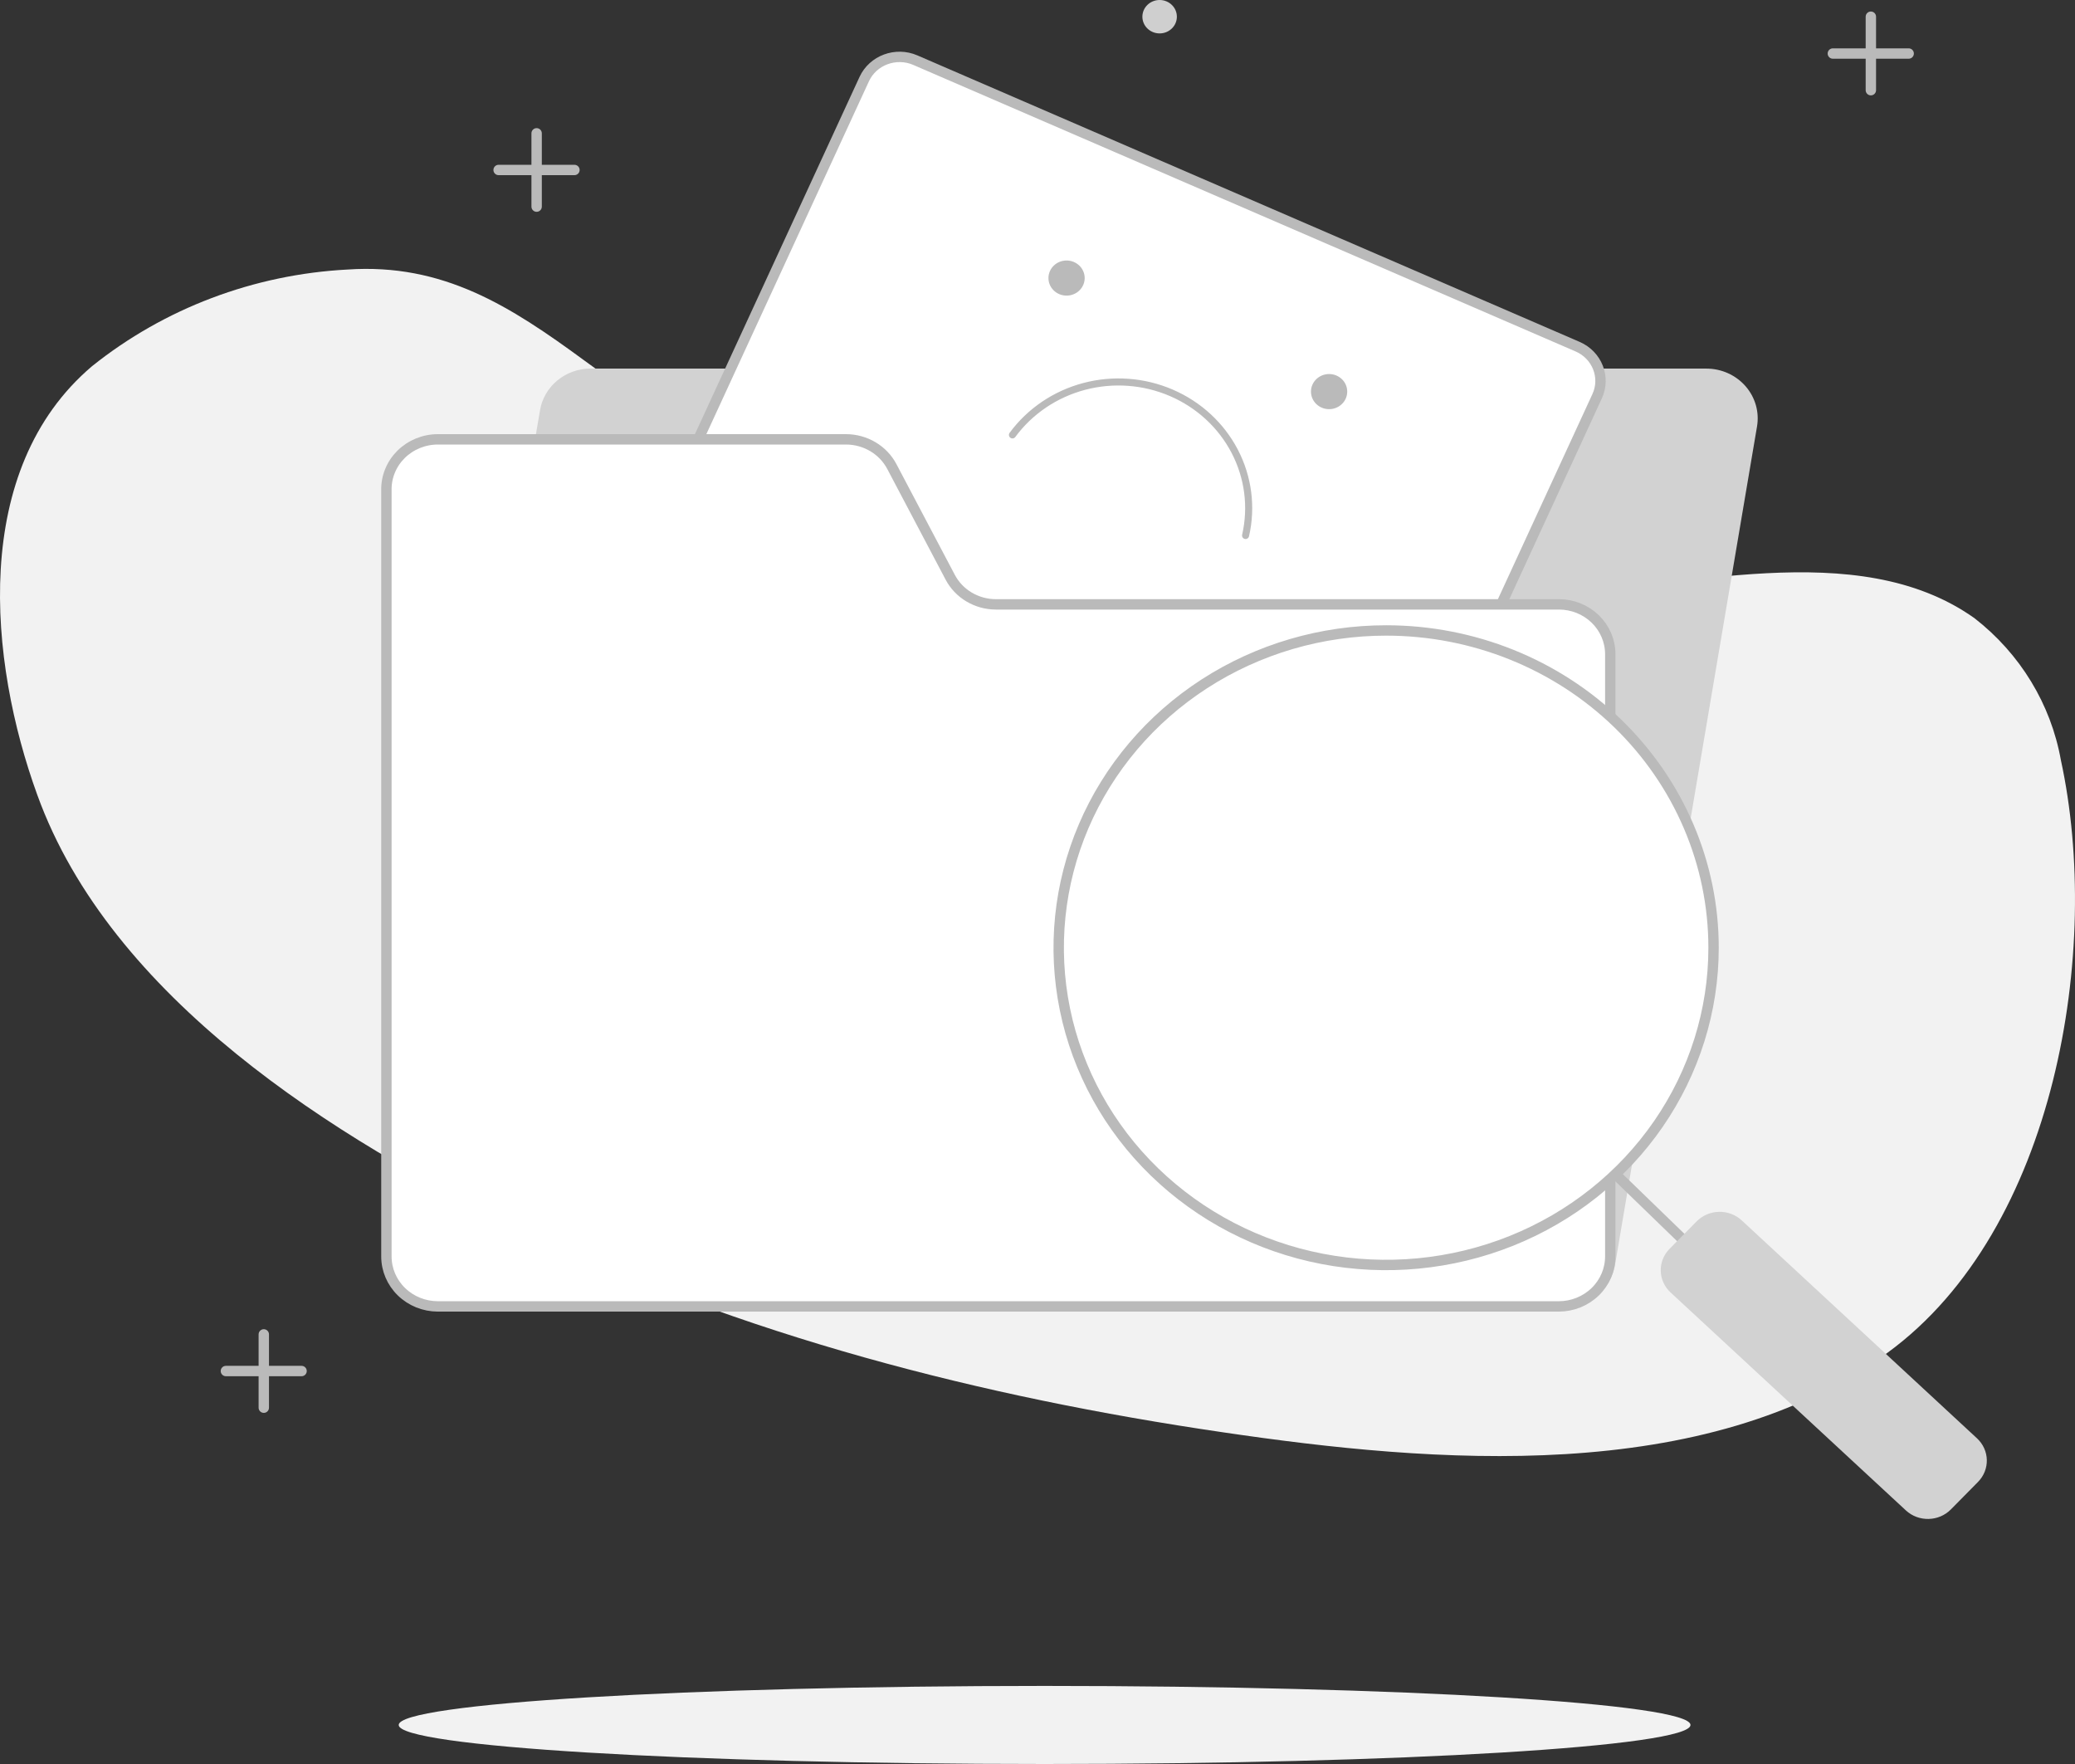 <svg width="200" height="170" viewBox="0 0 200 170" fill="none" xmlns="http://www.w3.org/2000/svg">
<rect x="0" y="0" width="200" height="170" fill="#333333" stroke="none"/>
<g id="Group 2">
<path id="Vector" d="M100.01 134.068C100.927 134.068 101.672 133.347 101.672 132.458C101.672 131.569 100.927 130.848 100.01 130.848C99.092 130.848 98.348 131.569 98.348 132.458C98.348 133.347 99.092 134.068 100.01 134.068Z" fill="#CFCFCF"/>
<path id="Vector_2" d="M51.723 12.848V19.913" stroke="#BABABA" stroke-linecap="round" stroke-linejoin="round"/>
<path id="Vector_3" d="M48.059 16.381H55.368" stroke="#BABABA" stroke-linecap="round" stroke-linejoin="round"/>
<path id="Vector_4" d="M134.737 57.406C120.543 57.406 106.094 56.847 92.579 53.2C79.317 49.635 67.141 42.718 56.287 34.717C49.182 29.508 42.721 25.352 33.495 25.976C24.47 26.449 15.839 29.714 8.871 35.291C-2.864 45.248 -1.1 63.699 3.597 76.613C10.652 96.115 32.121 109.702 50.369 118.492C71.448 128.695 94.614 134.626 117.83 138.027C138.18 141.034 164.33 143.203 181.967 130.338C198.162 118.492 202.605 91.482 198.637 73.245C197.674 67.857 194.713 62.996 190.31 59.575C178.931 51.508 161.956 56.897 149.169 57.16C144.421 57.258 139.587 57.373 134.737 57.406Z" fill="#F2F2F2"/>
<path id="Vector_5" d="M111.771 3.22C112.689 3.22 113.433 2.499 113.433 1.61C113.433 0.721 112.689 0 111.771 0C110.853 0 110.109 0.721 110.109 1.61C110.109 2.499 110.853 3.22 111.771 3.22Z" fill="#CFCFCF"/>
<path id="Vector_6" d="M25.426 128.597V135.662" stroke="#BABABA" stroke-linecap="round" stroke-linejoin="round"/>
<path id="Vector_7" d="M21.773 132.129H29.066" stroke="#BABABA" stroke-linecap="round" stroke-linejoin="round"/>
<path id="Vector_8" d="M100.684 170C135.067 170 162.939 168.315 162.939 166.238C162.939 164.16 135.067 162.475 100.684 162.475C66.302 162.475 38.43 164.16 38.43 166.238C38.43 168.315 66.302 170 100.684 170Z" fill="#F2F2F2"/>
<path id="Vector_9" d="M150.73 125.935H43.196C42.476 125.935 41.765 125.783 41.112 125.49C40.459 125.197 39.879 124.77 39.413 124.239C38.947 123.708 38.606 123.085 38.413 122.413C38.22 121.741 38.179 121.037 38.295 120.349L52.048 39.547C52.234 38.422 52.828 37.399 53.723 36.661C54.619 35.923 55.757 35.519 56.932 35.522H164.466C165.185 35.522 165.896 35.673 166.548 35.966C167.201 36.259 167.779 36.687 168.244 37.218C168.709 37.75 169.049 38.373 169.24 39.045C169.431 39.717 169.468 40.42 169.35 41.108L155.665 121.91C155.474 123.041 154.872 124.069 153.967 124.808C153.061 125.546 151.913 125.946 150.73 125.935Z" fill="#D2D2D2"/>
<path id="Vector_10" d="M152.057 33.408L88.227 5.798C86.346 4.984 84.139 5.802 83.299 7.625L63.069 51.522C62.229 53.344 63.074 55.482 64.955 56.296L128.785 83.906C130.666 84.72 132.872 83.902 133.712 82.079L153.942 38.182C154.782 36.359 153.938 34.222 152.057 33.408Z" fill="white" stroke="#BABABA" stroke-linecap="round" stroke-linejoin="round"/>
<path id="Vector_11" d="M97.586 41.913C99.266 39.629 101.71 37.978 104.502 37.239C107.295 36.501 110.266 36.721 112.91 37.862C115.555 39.003 117.711 40.995 119.013 43.499C120.316 46.004 120.684 48.868 120.056 51.606" stroke="#BABABA" stroke-width="0.68" stroke-linecap="round" stroke-linejoin="round"/>
<path id="Vector_12" d="M128.106 39.432C129.071 39.432 129.853 38.674 129.853 37.739C129.853 36.805 129.071 36.047 128.106 36.047C127.141 36.047 126.359 36.805 126.359 37.739C126.359 38.674 127.141 39.432 128.106 39.432Z" fill="#BABABA"/>
<path id="Vector_13" d="M102.801 28.489C103.766 28.489 104.548 27.732 104.548 26.797C104.548 25.863 103.766 25.105 102.801 25.105C101.837 25.105 101.055 25.863 101.055 26.797C101.055 27.732 101.837 28.489 102.801 28.489Z" fill="#BABABA"/>
<path id="Vector_14" d="M150.255 125.902H42.196C40.881 125.898 39.621 125.389 38.693 124.486C37.765 123.584 37.244 122.362 37.244 121.088V47.269C37.228 46.628 37.344 45.991 37.586 45.395C37.827 44.799 38.189 44.255 38.65 43.796C39.112 43.337 39.663 42.972 40.271 42.722C40.88 42.472 41.534 42.342 42.196 42.34H81.556C82.469 42.343 83.364 42.59 84.142 43.054C84.92 43.518 85.551 44.18 85.965 44.969L91.579 55.615C91.992 56.405 92.622 57.068 93.4 57.532C94.179 57.996 95.074 58.243 95.988 58.244H150.255C151.568 58.244 152.828 58.749 153.757 59.649C154.685 60.549 155.207 61.769 155.207 63.041V121.088C155.207 122.362 154.686 123.584 153.758 124.486C152.829 125.389 151.57 125.898 150.255 125.902Z" fill="white" stroke="#BABABA" stroke-linecap="round" stroke-linejoin="round"/>
<path id="Vector_15" d="M133.62 60.758C127.377 60.754 121.274 62.545 116.081 65.903C110.889 69.26 106.841 74.034 104.45 79.621C102.059 85.208 101.432 91.356 102.647 97.288C103.863 103.221 106.868 108.67 111.281 112.948C115.694 117.226 121.317 120.14 127.44 121.321C133.562 122.502 139.908 121.897 145.676 119.584C151.444 117.27 156.374 113.351 159.843 108.322C163.311 103.294 165.163 97.382 165.163 91.334C165.163 83.227 161.84 75.453 155.925 69.719C150.01 63.985 141.987 60.762 133.62 60.758Z" fill="white" stroke="#BABABA" stroke-linecap="round" stroke-linejoin="round"/>
<path id="Vector_16" d="M156.07 113.514L164.482 121.663" stroke="#BABABA" stroke-linecap="round" stroke-linejoin="round"/>
<path id="Vector_17" d="M163.535 117.704L160.922 120.352C159.75 121.54 159.794 123.422 161.02 124.557L183.698 145.56C184.923 146.695 186.866 146.653 188.037 145.466L190.651 142.817C191.822 141.63 191.778 139.748 190.553 138.613L167.875 117.609C166.649 116.474 164.706 116.517 163.535 117.704Z" fill="#D2D2D2"/>
<path id="Vector_18" d="M180.324 1.61V8.691" stroke="#BABABA" stroke-linecap="round" stroke-linejoin="round"/>
<path id="Vector_19" d="M176.66 5.159H183.969" stroke="#BABABA" stroke-linecap="round" stroke-linejoin="round"/>
</g>
</svg>
